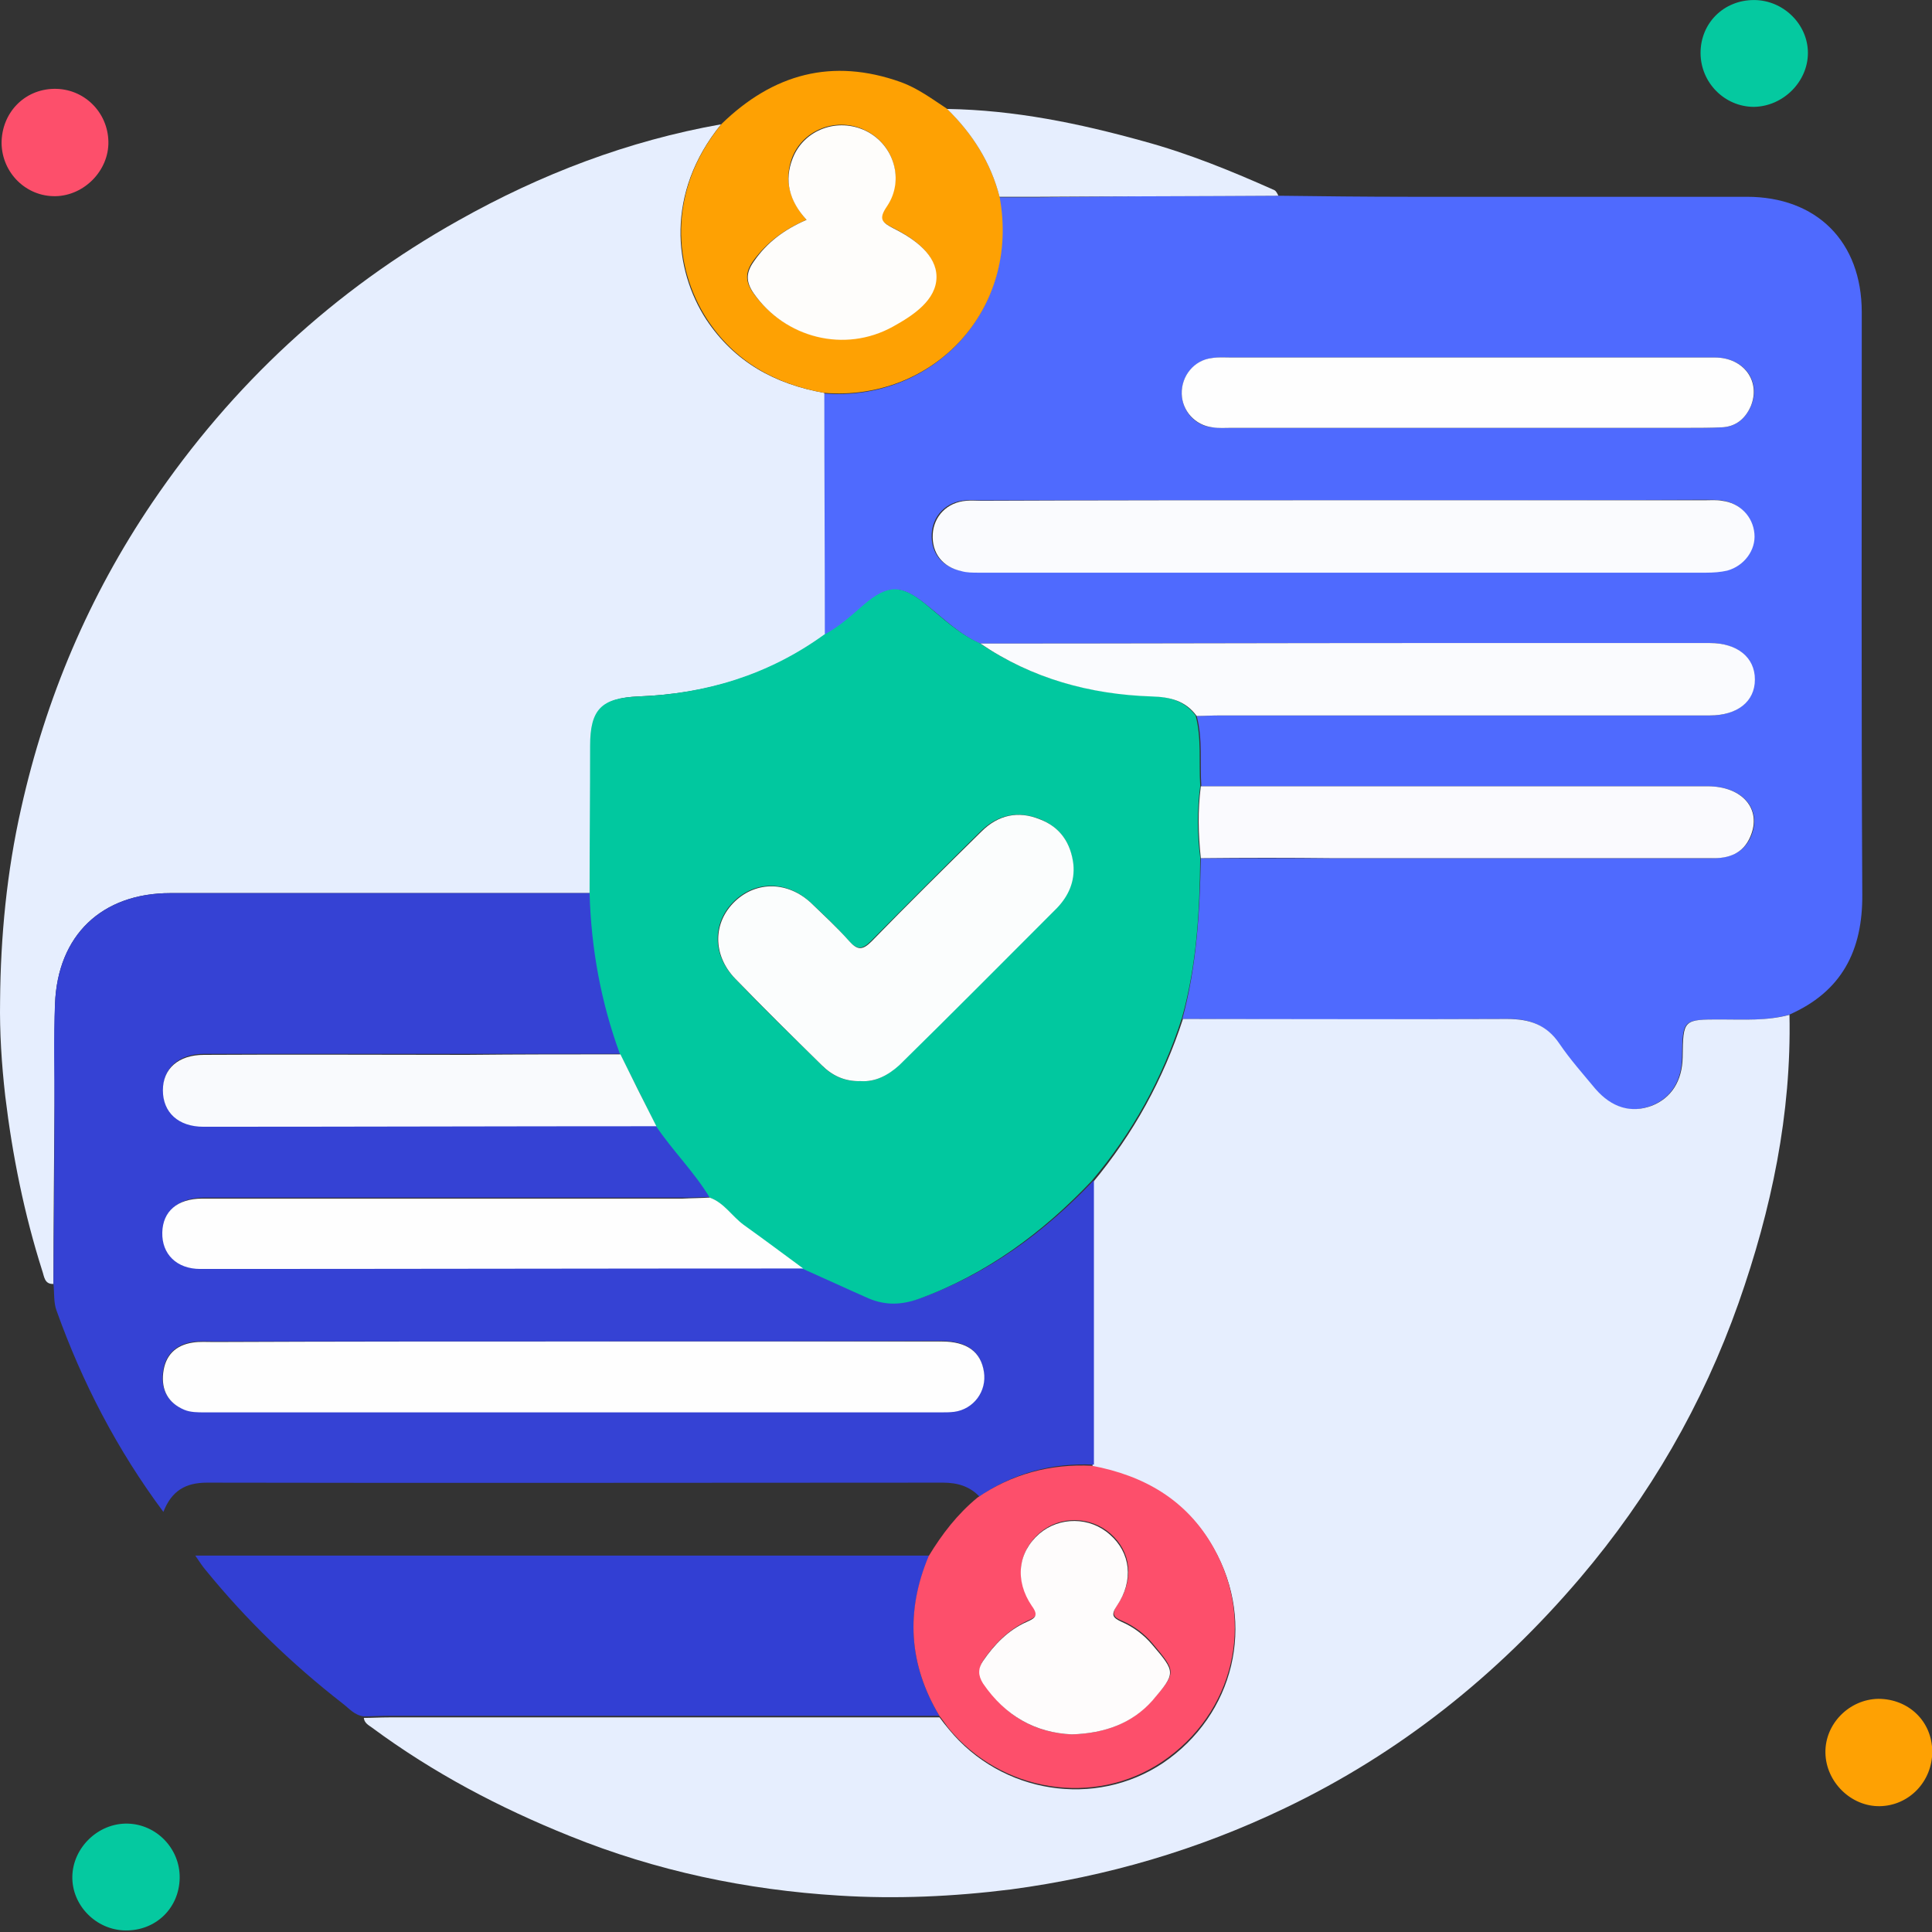 <svg width="48" height="48" viewBox="0 0 48 48" fill="none" xmlns="http://www.w3.org/2000/svg">
<rect x="0" y="0" width="48" height="48" fill="#333333" stroke="none"/>
<g clip-path="url(#clip0_5585_31040)">
<path d="M31.761 4.863C32.845 4.876 33.917 4.889 35.001 4.889C37.796 4.889 40.603 4.889 43.397 4.889C45.132 4.889 46.255 5.999 46.255 7.76C46.255 12.583 46.242 17.393 46.268 22.216C46.281 23.619 45.757 24.64 44.443 25.214C43.882 25.367 43.308 25.329 42.733 25.329C41.802 25.329 41.802 25.329 41.789 26.273C41.777 26.873 41.509 27.281 41.024 27.473C40.513 27.664 40.029 27.536 39.62 27.052C39.314 26.694 38.995 26.324 38.727 25.929C38.408 25.457 37.987 25.303 37.426 25.316C34.746 25.329 32.054 25.329 29.375 25.316C29.732 24.002 29.808 22.662 29.834 21.323C30.931 21.323 32.029 21.323 33.126 21.323C36.265 21.323 39.391 21.323 42.529 21.323C42.963 21.323 43.32 21.195 43.499 20.787C43.792 20.123 43.308 19.536 42.44 19.536C38.242 19.536 34.044 19.536 29.847 19.536C29.808 18.962 29.885 18.363 29.732 17.788C29.923 17.788 30.115 17.776 30.306 17.776C34.364 17.776 38.408 17.776 42.466 17.776C43.155 17.776 43.588 17.431 43.588 16.882C43.588 16.334 43.155 15.976 42.466 15.976C40.08 15.976 37.694 15.976 35.308 15.976C31.659 15.976 27.997 15.989 24.348 15.989C23.837 15.76 23.442 15.364 23.008 15.02C22.395 14.522 22.064 14.522 21.464 15.045C21.158 15.313 20.852 15.581 20.482 15.785C20.482 13.782 20.469 11.779 20.469 9.776C23.174 9.992 25.343 7.709 24.82 4.902C25.151 4.902 25.483 4.902 25.815 4.902C27.805 4.876 29.783 4.863 31.761 4.863ZM33.381 12.43C30.37 12.43 27.372 12.43 24.36 12.43C24.233 12.43 24.105 12.417 23.977 12.43C23.505 12.468 23.174 12.812 23.148 13.259C23.123 13.731 23.391 14.075 23.863 14.178C24.003 14.203 24.143 14.216 24.284 14.216C30.306 14.216 36.341 14.216 42.364 14.216C42.542 14.216 42.721 14.203 42.887 14.165C43.308 14.063 43.601 13.654 43.563 13.246C43.525 12.812 43.193 12.48 42.759 12.43C42.619 12.417 42.478 12.417 42.325 12.417C39.352 12.43 36.367 12.43 33.381 12.43ZM36.456 8.882C34.504 8.882 32.552 8.882 30.587 8.882C30.434 8.882 30.268 8.87 30.115 8.895C29.668 8.959 29.349 9.342 29.362 9.788C29.375 10.222 29.694 10.579 30.127 10.618C30.281 10.63 30.446 10.63 30.599 10.63C34.389 10.63 38.166 10.63 41.955 10.63C42.223 10.63 42.491 10.63 42.772 10.618C43.129 10.605 43.359 10.401 43.499 10.095C43.767 9.482 43.333 8.882 42.606 8.882C40.564 8.882 38.51 8.882 36.456 8.882Z" fill="#4F6AFE"/>
<path d="M29.39 25.316C32.069 25.316 34.762 25.328 37.441 25.316C38.002 25.316 38.423 25.456 38.742 25.928C39.01 26.323 39.329 26.681 39.636 27.051C40.044 27.523 40.529 27.663 41.039 27.472C41.524 27.28 41.792 26.859 41.805 26.272C41.817 25.328 41.817 25.328 42.749 25.328C43.323 25.328 43.897 25.366 44.459 25.213C44.51 27.676 44.012 30.049 43.195 32.371C42.302 34.898 40.988 37.169 39.253 39.21C37.199 41.622 34.774 43.561 31.916 44.926C29.76 45.96 27.502 46.623 25.116 46.942C23.687 47.121 22.258 47.185 20.841 47.095C18.545 46.955 16.299 46.483 14.155 45.615C12.408 44.913 10.762 44.046 9.243 42.923C9.154 42.859 9.052 42.808 9.039 42.681C9.243 42.681 9.447 42.668 9.664 42.668C14.219 42.668 18.787 42.668 23.342 42.668C23.419 42.77 23.495 42.872 23.572 42.961C24.886 44.569 27.208 44.926 28.892 43.803C30.666 42.604 31.215 40.333 30.155 38.47C29.492 37.296 28.433 36.697 27.144 36.454C27.144 34.094 27.144 31.746 27.144 29.386C28.165 28.161 28.905 26.808 29.39 25.316Z" fill="#E6EEFE"/>
<path d="M20.48 9.761C20.48 11.765 20.493 13.768 20.493 15.771C19.115 16.779 17.559 17.238 15.874 17.302C14.981 17.34 14.7 17.621 14.688 18.527C14.688 19.752 14.675 20.977 14.675 22.189C11.192 22.189 7.721 22.189 4.238 22.189C2.528 22.189 1.431 23.235 1.367 24.945C1.342 25.787 1.367 26.629 1.354 27.471C1.342 28.951 1.329 30.419 1.329 31.899C1.099 31.911 1.099 31.707 1.048 31.567C0.602 30.163 0.308 28.709 0.13 27.229C0.04 26.438 -0.011 25.647 0.002 24.868C0.015 23.261 0.168 21.666 0.525 20.084C1.138 17.34 2.209 14.814 3.779 12.492C5.769 9.557 8.295 7.21 11.396 5.474C13.437 4.326 15.606 3.497 17.916 3.088C16.525 4.798 16.742 6.699 17.546 7.937C18.248 8.996 19.256 9.545 20.48 9.761Z" fill="#E6EEFE"/>
<path d="M1.328 31.898C1.341 30.418 1.354 28.951 1.354 27.471C1.354 26.629 1.328 25.787 1.366 24.945C1.43 23.235 2.527 22.189 4.237 22.189C7.72 22.189 11.191 22.189 14.674 22.189C14.713 23.567 14.942 24.893 15.427 26.182C14.151 26.182 12.888 26.182 11.612 26.182C9.43 26.182 7.261 26.182 5.079 26.182C4.441 26.182 4.059 26.527 4.059 27.062C4.059 27.611 4.441 27.968 5.067 27.968C8.818 27.968 12.569 27.968 16.32 27.956C16.728 28.568 17.277 29.091 17.66 29.742C17.443 29.742 17.213 29.755 16.996 29.755C13.015 29.755 9.047 29.755 5.067 29.755C4.441 29.755 4.084 30.074 4.071 30.597C4.059 31.133 4.429 31.503 5.016 31.503C10.004 31.503 15.006 31.503 19.995 31.49C20.543 31.732 21.092 31.988 21.641 32.23C22.049 32.409 22.457 32.396 22.891 32.243C24.575 31.63 25.953 30.61 27.178 29.321C27.178 31.681 27.178 34.029 27.178 36.389C26.145 36.338 25.188 36.594 24.333 37.181C24.09 36.925 23.784 36.836 23.427 36.836C17.328 36.836 11.242 36.849 5.143 36.836C4.607 36.836 4.263 37.04 4.059 37.563C2.91 36.019 2.043 34.348 1.405 32.562C1.328 32.358 1.354 32.128 1.328 31.898ZM14.279 33.327C11.293 33.327 8.295 33.327 5.309 33.327C5.13 33.327 4.952 33.315 4.786 33.34C4.365 33.404 4.097 33.659 4.046 34.093C3.995 34.527 4.173 34.846 4.569 35.011C4.722 35.075 4.913 35.075 5.079 35.075C11.178 35.075 17.264 35.075 23.363 35.075C23.478 35.075 23.593 35.075 23.695 35.062C24.18 34.999 24.512 34.565 24.435 34.067C24.358 33.57 24.014 33.315 23.389 33.315C20.365 33.327 17.328 33.327 14.279 33.327Z" fill="#3542D4"/>
<path d="M23.34 42.629C18.785 42.629 14.217 42.629 9.662 42.629C9.458 42.629 9.253 42.642 9.037 42.642C8.807 42.616 8.679 42.45 8.513 42.323C7.25 41.34 6.115 40.243 5.107 39.005C5.043 38.929 4.979 38.839 4.852 38.648C10.989 38.648 17.037 38.648 23.084 38.648C22.497 40.026 22.574 41.353 23.34 42.629Z" fill="#323FD3"/>
<path d="M20.483 9.761C19.258 9.544 18.25 8.982 17.561 7.923C16.757 6.673 16.54 4.772 17.931 3.075C19.207 1.837 20.674 1.429 22.384 2.041C22.805 2.194 23.162 2.462 23.532 2.705C24.157 3.317 24.617 4.032 24.834 4.887C25.357 7.694 23.188 9.977 20.483 9.761ZM20.036 5.461C19.475 5.703 19.054 6.022 18.722 6.469C18.518 6.749 18.505 6.979 18.709 7.273C19.5 8.383 20.98 8.765 22.167 8.102C22.677 7.821 23.251 7.438 23.251 6.864C23.251 6.316 22.703 5.92 22.192 5.665C21.899 5.512 21.797 5.448 22.027 5.103C22.473 4.453 22.205 3.585 21.503 3.241C20.814 2.896 19.96 3.202 19.679 3.917C19.475 4.478 19.615 4.976 20.036 5.461Z" fill="#FEA103"/>
<path d="M23.34 42.63C22.574 41.354 22.498 40.027 23.072 38.662C23.404 38.114 23.787 37.616 24.284 37.208C25.139 36.621 26.096 36.365 27.13 36.416C28.418 36.659 29.477 37.259 30.141 38.432C31.2 40.295 30.651 42.566 28.878 43.766C27.193 44.901 24.871 44.531 23.557 42.924C23.493 42.834 23.416 42.732 23.34 42.63ZM26.632 43.09C27.461 43.064 28.137 42.809 28.648 42.222C29.235 41.546 29.222 41.533 28.635 40.831C28.431 40.589 28.176 40.397 27.882 40.27C27.665 40.181 27.602 40.104 27.767 39.861C28.189 39.236 28.099 38.547 27.589 38.101C27.091 37.667 26.338 37.654 25.841 38.075C25.305 38.535 25.203 39.236 25.649 39.874C25.828 40.129 25.726 40.181 25.522 40.27C25.062 40.487 24.718 40.831 24.437 41.239C24.31 41.431 24.31 41.609 24.437 41.801C24.96 42.63 25.713 43.051 26.632 43.09Z" fill="#FD4F6B"/>
<path d="M24.833 4.889C24.616 4.034 24.156 3.319 23.531 2.707C25.203 2.733 26.81 3.064 28.418 3.511C29.541 3.817 30.6 4.251 31.659 4.723C31.71 4.748 31.735 4.812 31.761 4.863C29.783 4.876 27.806 4.876 25.828 4.889C25.496 4.889 25.164 4.889 24.833 4.889Z" fill="#E6EEFE"/>
<path d="M0.039 3.56C0.039 2.807 0.6 2.22 1.341 2.207C2.081 2.194 2.68 2.781 2.693 3.521C2.706 4.236 2.093 4.861 1.379 4.874C0.652 4.887 0.052 4.3 0.039 3.56Z" fill="#FD4F6B"/>
<path d="M48.006 43.521C48.006 44.261 47.431 44.861 46.704 44.874C45.99 44.886 45.364 44.274 45.352 43.547C45.339 42.832 45.939 42.22 46.666 42.207C47.419 42.207 48.006 42.768 48.006 43.521Z" fill="#FEA103"/>
<path d="M42.25 1.315C42.25 0.575 42.824 0.001 43.577 0.001C44.304 0.001 44.917 0.601 44.917 1.315C44.917 2.03 44.304 2.642 43.577 2.655C42.85 2.655 42.25 2.055 42.25 1.315Z" fill="#05C9A0"/>
<path d="M3.111 47.961C2.384 47.949 1.784 47.336 1.797 46.621C1.81 45.907 2.435 45.295 3.162 45.307C3.89 45.32 4.476 45.932 4.464 46.66C4.451 47.413 3.864 47.974 3.111 47.961Z" fill="#05C9A0"/>
<path d="M17.634 29.757C17.251 29.119 16.715 28.596 16.294 27.97C16.001 27.371 15.707 26.784 15.401 26.184C14.929 24.895 14.687 23.568 14.648 22.19C14.648 20.965 14.661 19.741 14.661 18.529C14.661 17.623 14.942 17.342 15.848 17.304C17.532 17.24 19.089 16.768 20.467 15.773C20.837 15.581 21.143 15.3 21.449 15.033C22.049 14.522 22.381 14.509 22.993 15.007C23.414 15.351 23.822 15.747 24.333 15.977C25.621 16.844 27.05 17.24 28.581 17.291C29.041 17.304 29.424 17.406 29.704 17.776C29.857 18.35 29.781 18.937 29.819 19.524C29.742 20.123 29.742 20.71 29.819 21.31C29.806 22.663 29.73 24.002 29.36 25.304C28.875 26.796 28.135 28.149 27.114 29.348C25.902 30.624 24.511 31.658 22.827 32.27C22.393 32.423 21.998 32.436 21.577 32.257C21.028 32.015 20.479 31.76 19.931 31.517C19.433 31.147 18.948 30.79 18.451 30.433C18.183 30.216 17.991 29.897 17.634 29.757ZM21.385 26.86C21.742 26.886 22.061 26.72 22.329 26.452C23.631 25.151 24.945 23.849 26.247 22.548C26.54 22.254 26.693 21.884 26.655 21.463C26.604 20.927 26.323 20.544 25.813 20.34C25.264 20.136 24.779 20.251 24.371 20.646C23.452 21.552 22.546 22.458 21.64 23.377C21.411 23.607 21.283 23.594 21.079 23.364C20.786 23.032 20.467 22.726 20.135 22.42C19.561 21.884 18.782 21.871 18.247 22.382C17.698 22.905 17.685 23.709 18.247 24.296C18.948 25.036 19.675 25.737 20.403 26.452C20.658 26.72 20.977 26.873 21.385 26.86Z" fill="#01C89F"/>
<path d="M33.381 12.429C36.367 12.429 39.365 12.429 42.351 12.429C42.491 12.429 42.644 12.416 42.784 12.442C43.218 12.493 43.55 12.825 43.588 13.258C43.627 13.667 43.333 14.062 42.912 14.177C42.746 14.215 42.568 14.228 42.389 14.228C36.367 14.228 30.331 14.228 24.309 14.228C24.169 14.228 24.016 14.228 23.888 14.19C23.416 14.088 23.148 13.743 23.174 13.271C23.199 12.825 23.531 12.48 24.003 12.442C24.131 12.429 24.258 12.442 24.386 12.442C27.371 12.429 30.37 12.429 33.381 12.429Z" fill="#FAFBFE"/>
<path d="M29.731 17.788C29.45 17.405 29.067 17.316 28.608 17.303C27.077 17.252 25.635 16.857 24.359 15.989C28.009 15.989 31.67 15.976 35.319 15.976C37.706 15.976 40.091 15.976 42.477 15.976C43.166 15.976 43.6 16.333 43.6 16.882C43.6 17.431 43.166 17.775 42.477 17.775C38.42 17.775 34.375 17.775 30.318 17.775C30.101 17.775 29.922 17.788 29.731 17.788Z" fill="#FAFBFE"/>
<path d="M29.834 21.321C29.77 20.722 29.757 20.135 29.834 19.535C34.032 19.535 38.23 19.535 42.427 19.535C43.295 19.535 43.78 20.109 43.486 20.786C43.308 21.207 42.95 21.334 42.517 21.321C39.378 21.321 36.252 21.321 33.113 21.321C32.029 21.309 30.931 21.309 29.834 21.321Z" fill="#FAFAFE"/>
<path d="M36.454 8.882C38.508 8.882 40.55 8.882 42.604 8.882C43.331 8.882 43.752 9.482 43.497 10.094C43.357 10.413 43.114 10.605 42.77 10.617C42.502 10.63 42.234 10.63 41.953 10.63C38.164 10.63 34.387 10.63 30.597 10.63C30.444 10.63 30.278 10.643 30.125 10.617C29.692 10.566 29.372 10.209 29.36 9.788C29.347 9.341 29.666 8.946 30.113 8.895C30.266 8.869 30.431 8.882 30.585 8.882C32.55 8.882 34.502 8.882 36.454 8.882Z" fill="#FEFEFE"/>
<path d="M14.275 33.329C17.312 33.329 20.349 33.329 23.398 33.329C24.023 33.329 24.368 33.584 24.445 34.082C24.521 34.567 24.189 35.013 23.704 35.077C23.59 35.09 23.488 35.09 23.373 35.09C17.274 35.09 11.188 35.09 5.089 35.09C4.91 35.09 4.732 35.09 4.579 35.026C4.183 34.86 4.004 34.541 4.055 34.107C4.106 33.674 4.362 33.418 4.795 33.355C4.961 33.329 5.14 33.342 5.319 33.342C8.304 33.329 11.29 33.329 14.275 33.329Z" fill="#FEFEFE"/>
<path d="M17.633 29.754C17.99 29.881 18.181 30.213 18.475 30.43C18.973 30.787 19.47 31.157 19.955 31.515C14.966 31.515 9.965 31.527 4.976 31.527C4.389 31.527 4.019 31.157 4.032 30.622C4.044 30.098 4.402 29.779 5.027 29.779C9.008 29.779 12.976 29.779 16.957 29.779C17.186 29.767 17.416 29.767 17.633 29.754Z" fill="#FEFEFE"/>
<path d="M15.415 26.195C15.709 26.794 16.002 27.381 16.308 27.981C12.557 27.981 8.806 27.994 5.055 27.994C4.43 27.994 4.047 27.637 4.047 27.088C4.047 26.552 4.43 26.208 5.068 26.208C7.249 26.195 9.418 26.208 11.6 26.208C12.864 26.195 14.139 26.195 15.415 26.195Z" fill="#F9FAFD"/>
<path d="M20.039 5.462C19.605 4.99 19.478 4.48 19.695 3.931C19.975 3.217 20.817 2.91 21.519 3.255C22.208 3.599 22.476 4.467 22.042 5.118C21.813 5.45 21.915 5.526 22.208 5.679C22.719 5.934 23.267 6.33 23.267 6.879C23.267 7.453 22.693 7.835 22.183 8.116C20.983 8.78 19.503 8.397 18.725 7.287C18.521 6.993 18.534 6.764 18.738 6.483C19.057 6.024 19.478 5.705 20.039 5.462Z" fill="#FEFDFB"/>
<path d="M26.631 43.09C25.725 43.052 24.973 42.631 24.424 41.827C24.296 41.623 24.296 41.457 24.424 41.266C24.704 40.857 25.049 40.5 25.508 40.296C25.712 40.206 25.815 40.143 25.636 39.9C25.202 39.262 25.291 38.561 25.827 38.101C26.325 37.68 27.078 37.68 27.575 38.127C28.086 38.573 28.175 39.262 27.754 39.888C27.588 40.13 27.652 40.194 27.869 40.296C28.162 40.423 28.417 40.615 28.622 40.857C29.209 41.546 29.221 41.559 28.634 42.248C28.137 42.809 27.46 43.065 26.631 43.09Z" fill="#FEFCFC"/>
<path d="M21.386 26.86C20.978 26.872 20.672 26.719 20.416 26.464C19.689 25.75 18.962 25.035 18.26 24.308C17.699 23.721 17.711 22.917 18.26 22.394C18.796 21.884 19.574 21.896 20.148 22.432C20.467 22.738 20.799 23.045 21.093 23.376C21.297 23.606 21.424 23.619 21.654 23.389C22.547 22.47 23.466 21.564 24.384 20.659C24.793 20.25 25.29 20.136 25.826 20.352C26.337 20.544 26.605 20.939 26.668 21.475C26.707 21.896 26.553 22.253 26.26 22.56C24.959 23.861 23.657 25.175 22.343 26.464C22.062 26.719 21.743 26.885 21.386 26.86Z" fill="#FBFDFD"/>
</g>
<defs>
<clipPath id="clip0_5585_31040">
<rect width="48" height="47.962" fill="white" transform="translate(0 0.001)"/>
</clipPath>
</defs>
</svg>
